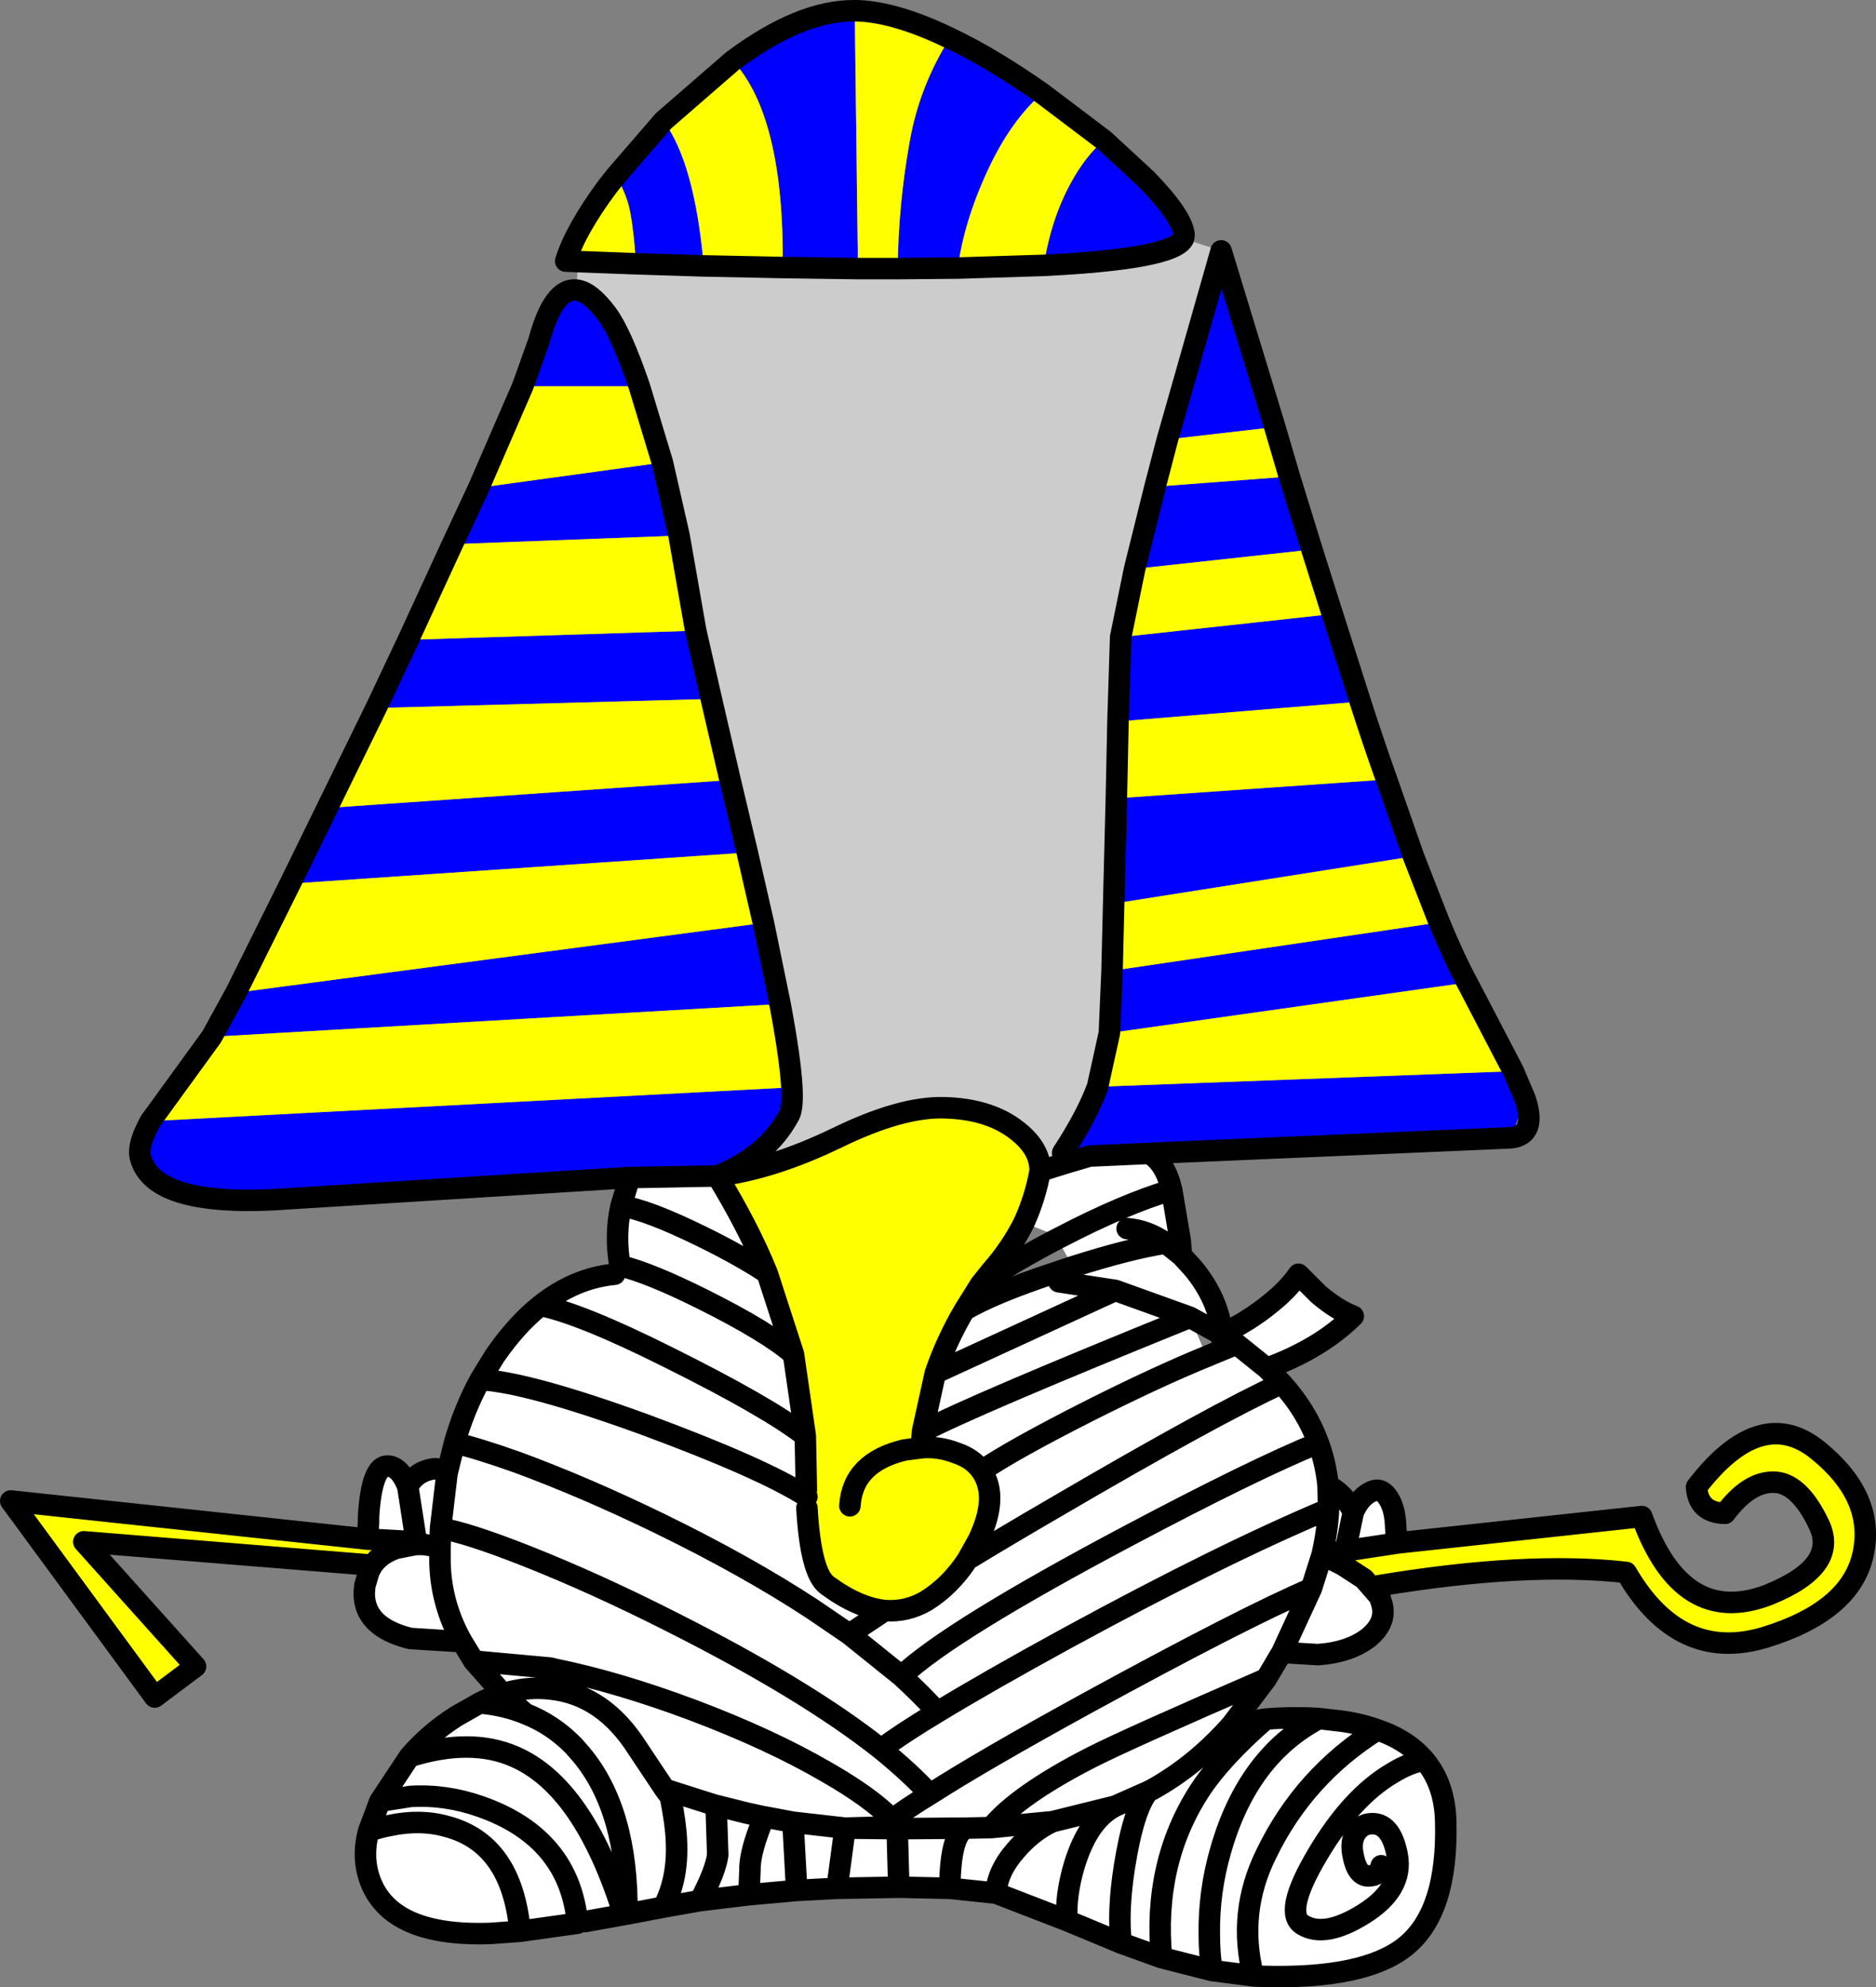 <?xml version="1.0" encoding="UTF-8" standalone="no"?>
<svg xmlns:xlink="http://www.w3.org/1999/xlink" height="184.95px" width="174.6px" xmlns="http://www.w3.org/2000/svg">
  <rect width="100%" height="100%" fill="#808080" stroke="none"/>
  <g transform="matrix(1.0, 0.0, 0.0, 1.0, 87.3, 92.5)">
    <path d="M1.1 -88.95 Q5.0 -87.1 9.7 -83.8 6.8 -81.3 4.65 -76.7 2.4 -71.85 1.85 -67.55 L-3.75 -67.5 Q-3.7 -73.35 -2.65 -79.25 -1.75 -84.45 1.1 -88.95 M15.45 -79.45 L19.4 -75.8 Q22.75 -72.35 22.9 -70.65 L22.85 -70.3 Q21.95 -68.4 9.85 -67.8 10.5 -72.05 12.35 -75.45 13.7 -77.95 15.45 -79.45 M26.35 -69.15 L31.35 -52.75 21.35 -51.6 26.35 -69.15 M32.7 -48.15 L34.8 -41.35 18.3 -39.55 20.2 -47.2 32.7 -48.15 M36.7 -35.35 L39.3 -27.2 16.75 -25.35 17.0 -33.2 36.7 -35.35 M41.75 -19.95 L44.25 -12.8 16.35 -8.4 16.6 -18.2 41.75 -19.95 M46.65 -6.65 Q48.1 -3.15 49.25 -1.05 L15.95 3.65 16.2 -2.15 46.65 -6.65 M53.55 7.2 L54.65 9.8 53.3 13.4 19.65 14.85 14.1 15.1 11.9 15.75 11.6 14.8 Q13.8 11.45 14.85 8.65 L53.55 7.2 M-28.7 17.1 L-29.6 17.15 -60.1 19.05 Q-73.1 20.05 -74.25 15.15 -74.5 14.0 -73.3 11.85 L-13.6 8.7 Q-13.5 10.65 -13.85 11.3 -15.95 15.15 -20.55 16.95 L-28.7 17.1 M-67.6 4.0 L-65.35 -0.1 -16.25 -6.6 -14.7 0.95 -67.6 4.0 M-60.3 -10.25 L-56.85 -17.3 -19.35 -19.9 -17.75 -13.15 -60.3 -10.25 M-52.3 -26.6 L-49.3 -32.95 -22.55 -33.8 -21.1 -27.45 -52.3 -26.6 M-45.2 -41.85 L-42.75 -47.1 -25.65 -49.45 -24.1 -42.65 -45.2 -41.85 M-38.65 -56.55 L-37.15 -60.75 Q-35.8 -65.75 -33.65 -65.5 -32.35 -65.35 -30.8 -63.25 -29.5 -61.5 -27.8 -56.55 L-38.65 -56.55 M-30.0 -76.1 L-25.55 -81.25 Q-22.65 -77.35 -21.8 -67.75 L-28.1 -67.95 Q-28.4 -72.1 -28.85 -73.6 -29.25 -74.95 -30.0 -76.1 M-19.1 -86.85 Q-12.8 -91.55 -7.75 -91.5 L-7.45 -67.5 -14.45 -67.6 Q-14.3 -81.65 -19.1 -86.85" fill="#0000ff" fill-rule="evenodd" stroke="none"/>
    <path d="M1.1 -88.95 Q-1.75 -84.45 -2.65 -79.25 -3.7 -73.35 -3.75 -67.5 L-7.45 -67.5 -7.75 -91.5 -7.45 -91.5 Q-3.85 -91.35 1.1 -88.95 M1.85 -67.55 Q2.4 -71.85 4.65 -76.7 6.8 -81.3 9.7 -83.8 L15.45 -79.45 Q13.7 -77.95 12.35 -75.45 10.5 -72.05 9.85 -67.8 L1.85 -67.55 M31.35 -52.75 L32.7 -48.15 20.2 -47.2 21.35 -51.6 31.35 -52.75 M34.8 -41.35 L36.7 -35.35 17.0 -33.2 18.3 -39.55 34.8 -41.35 M39.3 -27.2 Q40.55 -23.3 41.75 -19.95 L16.6 -18.2 16.75 -25.35 39.3 -27.2 M44.25 -12.8 L46.65 -6.65 16.2 -2.15 16.35 -8.4 44.25 -12.8 M49.25 -1.05 L53.55 7.2 14.85 8.65 15.95 3.65 49.25 -1.05 M42.85 51.1 L65.5 48.65 Q69.25 59.0 77.25 55.95 83.85 53.3 82.0 49.4 80.15 45.5 77.8 45.45 75.45 45.4 73.25 48.35 70.75 48.3 70.6 45.9 76.55 38.15 81.9 42.5 87.25 46.85 86.1 52.15 84.95 57.45 76.95 59.9 68.95 62.3 64.05 53.85 54.75 52.8 40.95 55.1 40.65 54.65 39.75 54.25 L39.9 54.0 37.7 53.05 37.9 52.0 42.85 51.1 M-53.0 53.15 L-79.5 51.0 -69.1 62.6 -72.9 65.45 -86.3 47.2 -53.1 50.75 -48.55 51.0 -48.6 51.25 -50.4 51.6 Q-51.9 52.1 -52.65 53.2 L-53.0 53.15 M-73.3 11.85 L-67.6 4.0 -14.7 0.95 Q-13.75 6.0 -13.6 8.7 L-73.3 11.85 M-65.35 -0.1 L-60.3 -10.25 -17.75 -13.15 -16.25 -6.6 -65.35 -0.1 M-56.85 -17.3 L-52.3 -26.6 -21.1 -27.45 -19.35 -19.9 -56.85 -17.3 M-49.3 -32.95 L-45.2 -41.85 -24.1 -42.65 -22.55 -33.8 -49.3 -32.95 M-42.75 -47.1 L-38.65 -56.55 -27.8 -56.55 -25.65 -49.45 -42.75 -47.1 M-33.5 -68.15 L-34.65 -68.2 Q-33.75 -71.1 -30.75 -75.15 L-30.0 -76.1 Q-29.25 -74.95 -28.85 -73.6 -28.4 -72.1 -28.1 -67.95 L-33.5 -68.15 M-25.55 -81.25 L-19.1 -86.85 Q-14.3 -81.65 -14.45 -67.6 L-21.8 -67.75 Q-22.65 -77.35 -25.55 -81.25 M2.45 29.45 Q0.8 32.25 -0.25 35.3 L-1.45 40.75 -1.55 42.25 Q0.1 42.1 1.75 42.75 3.25 43.25 4.05 44.4 5.7 46.8 3.75 50.85 L2.75 52.65 Q1.15 55.1 -1.1 56.5 -2.9 57.55 -4.95 57.4 -7.45 57.15 -10.3 55.05 -11.85 53.95 -12.2 47.85 L-12.2 46.8 -12.25 46.15 -12.35 41.15 -13.45 33.55 -15.9 26.0 Q-17.6 21.8 -20.55 16.95 -15.4 16.3 -9.4 13.4 -3.45 10.5 0.55 10.6 4.55 10.7 7.05 12.5 9.55 14.3 9.5 16.5 9.05 19.0 8.0 21.3 6.8 23.7 4.95 25.8 L3.95 27.05 2.45 29.45 M-8.2 47.65 Q-7.95 43.6 -3.1 42.45 L-1.55 42.25 -3.1 42.45 Q-7.95 43.6 -8.2 47.65" fill="#ffff00" fill-rule="evenodd" stroke="none"/>
    <path d="M19.65 14.85 Q21.15 15.7 21.75 18.25 L22.55 23.0 21.2 23.2 22.65 24.35 23.75 25.55 Q26.1 28.4 26.45 31.65 28.95 30.45 30.9 28.85 32.6 27.5 33.55 26.1 L35.4 27.95 Q37.1 29.4 38.65 30.0 35.55 33.05 30.6 34.85 L32.0 36.25 Q34.3 38.8 35.4 41.8 36.1 43.7 36.3 45.75 37.9 46.6 38.65 48.25 39.35 46.65 40.55 46.25 41.35 46.0 41.95 47.0 42.55 47.95 42.6 49.65 42.65 50.75 42.85 51.1 L37.9 52.0 35.75 52.2 37.9 51.85 37.9 52.0 37.9 51.85 35.75 52.2 37.9 52.0 37.7 53.05 37.65 53.15 39.65 54.45 37.65 53.15 37.7 53.05 39.9 54.0 39.75 54.25 39.65 54.45 40.95 55.95 40.95 55.1 41.05 55.75 41.2 56.45 Q41.95 58.35 40.1 59.9 38.3 61.3 35.35 61.5 L32.0 61.3 30.55 63.75 27.35 68.0 30.5 67.5 Q33.0 67.3 35.45 67.45 L37.6 67.7 Q39.4 67.95 40.9 68.5 43.7 69.45 45.3 71.35 47.15 73.55 47.25 76.95 47.5 85.5 43.45 88.7 39.65 91.7 30.3 91.45 L29.35 91.4 25.5 90.9 20.8 89.7 17.05 88.35 12.0 86.25 5.4 83.7 1.1 83.25 -3.65 83.15 -9.4 83.25 -13.15 83.45 -17.6 83.85 -22.15 84.4 -25.55 85.0 -28.95 85.65 -29.25 85.7 -32.85 86.35 -33.55 86.5 -38.9 87.25 -41.65 87.45 Q-51.45 87.8 -53.05 81.9 -53.55 80.05 -53.0 77.95 L-51.95 75.15 -49.2 71.0 Q-47.35 68.85 -44.85 67.25 L-42.65 66.0 Q-40.35 66.2 -38.4 67.0 -35.85 68.0 -33.9 70.0 L-33.2 70.8 Q-28.85 76.0 -28.95 85.65 -28.85 76.0 -33.2 70.8 L-33.9 70.0 Q-35.85 68.0 -38.4 67.0 L-40.5 65.15 -43.2 62.1 -44.3 60.3 -49.1 60.0 Q-53.4 58.95 -53.4 55.8 L-53.35 55.1 -52.95 53.75 -52.65 53.2 Q-51.9 52.1 -50.4 51.6 L-48.6 51.25 -47.85 51.25 -48.55 51.0 -53.1 50.75 -53.0 49.2 -53.0 48.65 Q-52.7 43.8 -51.15 43.95 -50.05 44.05 -49.35 45.85 -48.7 44.65 -47.4 44.3 -46.35 44.0 -45.7 44.65 L-45.0 41.8 Q-44.1 38.65 -42.6 35.9 L-41.25 33.7 Q-39.25 30.8 -37.0 29.0 -33.8 26.45 -30.1 26.1 L-29.6 25.3 Q-30.1 22.45 -29.5 19.75 L-28.7 17.1 -20.55 16.95 Q-17.6 21.8 -15.9 26.0 L-13.45 33.55 -12.35 41.15 -12.25 46.15 -12.2 46.8 -12.2 47.85 Q-11.85 53.95 -10.3 55.05 -7.45 57.15 -4.95 57.4 -2.9 57.55 -1.1 56.5 1.15 55.1 2.75 52.65 L3.75 50.85 Q5.7 46.8 4.05 44.4 3.25 43.25 1.75 42.75 0.1 42.1 -1.55 42.25 L-1.45 40.75 Q3.2 38.3 23.45 30.1 3.2 38.3 -1.45 40.75 L-0.25 35.3 Q0.8 32.25 2.45 29.45 5.15 27.85 10.9 25.95 L12.55 25.4 Q17.9 23.7 21.2 23.2 17.9 23.7 12.55 25.4 L11.1 22.8 11.4 22.65 8.0 21.3 Q9.05 19.0 9.5 16.5 L11.9 15.75 14.1 15.1 19.65 14.85 M11.25 26.8 L16.5 27.6 -0.25 35.3 16.5 27.6 11.25 26.8 M21.75 18.25 Q17.35 19.55 11.4 22.65 17.35 19.55 21.75 18.25 M4.05 44.4 Q7.0 42.4 14.0 38.85 20.35 35.65 25.0 33.75 20.35 35.65 14.0 38.85 7.0 42.4 4.05 44.4 M26.45 33.15 L27.8 32.6 26.45 31.75 26.45 31.65 26.35 31.7 23.45 30.1 25.0 33.75 26.45 33.15 M32.0 36.25 Q25.7 39.15 11.0 47.75 6.35 50.45 2.75 52.65 6.35 50.45 11.0 47.75 25.7 39.15 32.0 36.25 M16.5 27.6 L23.45 30.1 16.5 27.6 M17.6 21.85 Q19.5 22.0 21.2 23.2 19.5 22.0 17.6 21.85 M30.6 34.85 L27.8 32.6 30.6 34.85 M36.3 45.75 L36.35 47.95 Q26.45 52.1 11.95 60.0 4.55 64.05 -0.05 66.85 -1.55 65.2 -3.4 63.5 1.1 59.25 17.8 50.4 29.4 44.25 35.4 41.8 29.4 44.25 17.8 50.4 1.1 59.25 -3.4 63.5 -1.55 65.2 -0.05 66.85 4.55 64.05 11.95 60.0 26.45 52.1 36.35 47.95 L36.3 45.75 M38.65 48.25 L37.9 51.85 42.85 51.1 37.9 51.85 38.65 48.25 M34.75 55.35 Q28.55 58.0 14.0 65.95 4.15 71.35 -0.75 74.5 -2.65 72.45 -5.3 70.3 -3.45 68.9 -0.05 66.85 -3.45 68.9 -5.3 70.3 -2.65 72.45 -0.75 74.5 4.15 71.35 14.0 65.95 28.55 58.0 34.75 55.35 L35.75 52.2 37.65 53.15 35.75 52.2 34.75 55.35 32.0 61.3 34.75 55.35 M29.35 91.4 Q27.85 85.5 30.55 80.05 34.05 72.8 40.9 68.5 34.05 72.8 30.55 80.05 27.85 85.5 29.35 91.4 M20.8 89.7 Q20.0 80.95 24.3 74.25 26.3 71.15 30.5 67.5 26.3 71.15 24.3 74.25 20.0 80.95 20.8 89.7 M35.45 67.45 Q28.8 70.95 26.3 79.75 25.2 83.55 25.25 87.5 25.25 89.35 25.5 90.9 25.25 89.35 25.25 87.5 25.2 83.55 26.3 79.75 28.8 70.95 35.45 67.45 M45.3 71.35 Q43.95 71.5 42.25 72.55 38.45 74.8 35.3 80.15 32.1 85.55 33.95 86.65 36.0 87.9 39.6 85.65 43.3 83.35 42.75 80.2 42.15 77.0 40.15 77.25 39.4 77.35 38.9 78.05 38.4 78.85 38.6 80.0 38.95 82.1 40.05 82.1 41.1 82.1 41.25 81.15 41.1 82.1 40.05 82.1 38.95 82.1 38.6 80.0 38.4 78.85 38.9 78.05 39.4 77.35 40.15 77.25 42.15 77.0 42.75 80.2 43.3 83.35 39.6 85.65 36.0 87.9 33.95 86.65 32.1 85.55 35.3 80.15 38.45 74.8 42.25 72.55 43.95 71.5 45.3 71.35 M19.55 74.25 Q18.2 75.9 17.35 81.25 16.7 85.4 17.05 88.35 16.7 85.4 17.35 81.25 18.2 75.9 19.55 74.25 L16.5 75.6 10.65 77.05 4.95 77.6 Q7.45 74.55 14.3 71.05 17.75 69.3 30.55 63.75 17.75 69.3 14.3 71.05 7.45 74.55 4.95 77.6 L10.65 77.05 16.5 75.6 19.55 74.25 19.95 74.05 Q24.0 71.8 27.35 68.0 24.0 71.8 19.95 74.05 L19.55 74.25 M1.1 83.25 Q1.15 78.1 2.65 77.65 L4.95 77.6 2.65 77.65 Q1.15 78.1 1.1 83.25 M10.65 77.05 Q8.8 77.9 7.25 79.7 5.5 81.7 5.4 83.7 5.5 81.7 7.25 79.7 8.8 77.9 10.65 77.05 M12.0 86.25 Q11.85 83.9 12.7 81.05 14.0 76.85 16.5 75.6 14.0 76.85 12.7 81.05 11.85 83.9 12.0 86.25 M36.35 47.95 Q36.25 50.0 35.75 52.2 36.25 50.0 36.35 47.95 M-15.9 26.0 Q-18.2 24.45 -21.95 22.6 -27.15 20.05 -29.5 19.75 -27.15 20.05 -21.95 22.6 -18.2 24.45 -15.9 26.0 M-29.6 25.3 Q-26.85 25.95 -21.85 28.45 -15.85 31.45 -13.45 33.55 -15.85 31.45 -21.85 28.45 -26.85 25.95 -29.6 25.3 M-12.35 41.15 Q-15.8 38.45 -25.15 33.8 -33.25 29.75 -37.0 29.0 -33.25 29.75 -25.15 33.8 -15.8 38.45 -12.35 41.15 M-45.0 41.8 Q-42.95 42.25 -39.15 43.6 -32.9 45.9 -25.9 49.3 -17.8 53.25 -11.7 57.25 L-8.25 59.6 -3.4 63.5 -8.25 59.6 -11.7 57.25 Q-17.8 53.25 -25.9 49.3 -32.9 45.9 -39.15 43.6 -42.95 42.25 -45.0 41.8 M-46.35 51.5 L-47.85 51.25 -46.35 51.5 -46.3 49.75 Q-43.95 50.1 -38.35 52.3 -31.9 54.85 -24.8 58.45 -12.3 64.75 -5.3 70.3 -12.3 64.75 -24.8 58.45 -31.9 54.85 -38.35 52.3 -43.95 50.1 -46.3 49.75 L-46.35 51.5 -46.35 52.95 Q-46.25 56.85 -44.3 60.3 -46.25 56.85 -46.35 52.95 L-46.35 51.5 M-42.6 35.9 Q-38.15 36.15 -27.4 40.05 -16.3 44.15 -12.2 46.8 -16.3 44.15 -27.4 40.05 -38.15 36.15 -42.6 35.9 M-0.75 74.5 Q-3.05 75.9 -4.25 76.85 -6.25 74.8 -10.25 72.5 -15.55 69.4 -22.85 66.65 -29.8 64.05 -35.7 62.85 L-36.1 62.75 -43.2 62.1 -36.1 62.75 -35.7 62.85 Q-29.8 64.05 -22.85 66.65 -15.55 69.4 -10.25 72.5 -6.25 74.8 -4.25 76.85 -3.05 75.9 -0.75 74.5 M-4.95 57.4 L-8.25 59.6 -4.95 57.4 M-38.9 87.25 Q-39.65 79.1 -45.7 77.5 -48.15 76.8 -51.0 77.4 -52.1 77.6 -53.0 77.95 -52.1 77.6 -51.0 77.4 -48.15 76.8 -45.7 77.5 -39.65 79.1 -38.9 87.25 M-51.95 75.15 L-49.1 74.7 Q-45.8 74.5 -42.55 75.65 -34.3 78.55 -33.55 86.5 -34.3 78.55 -42.55 75.65 -45.8 74.5 -49.1 74.7 L-51.95 75.15 M-25.45 74.0 L-27.95 70.25 Q-31.15 65.2 -36.1 64.7 -38.3 64.45 -40.5 65.15 -38.3 64.45 -36.1 64.7 -31.15 65.2 -27.95 70.25 L-25.45 74.0 -24.9 74.75 -25.0 74.3 -24.75 74.25 -25.05 74.15 -25.45 74.0 M-16.2 76.6 L-17.8 76.25 -20.6 75.55 -20.65 75.55 -24.75 74.25 -20.65 75.55 -20.6 75.55 -17.8 76.25 -16.2 76.6 -16.2 76.65 -16.15 76.6 -16.2 76.6 M-8.65 77.65 L-13.5 77.1 -16.15 76.6 -13.5 77.1 -8.65 77.65 -3.8 77.7 -3.55 77.7 -4.25 76.85 -5.1 77.55 -8.65 77.65 -9.4 83.25 -8.65 77.65 M-25.55 85.0 Q-24.15 82.3 -24.35 78.75 -24.4 77.3 -24.9 74.75 -24.4 77.3 -24.35 78.75 -24.15 82.3 -25.55 85.0 M-20.65 75.55 L-20.5 80.15 Q-20.7 81.65 -22.15 84.4 -20.7 81.65 -20.5 80.15 L-20.65 75.55 M2.65 77.65 L-3.55 77.7 2.65 77.65 M-3.65 83.15 L-3.8 77.7 -3.65 83.15 M-17.6 83.85 L-17.5 81.55 Q-17.55 79.9 -16.2 76.65 -17.55 79.9 -17.5 81.55 L-17.6 83.85 M-29.25 85.7 Q-32.95 73.8 -39.4 71.0 -43.5 69.2 -49.2 71.0 -43.5 69.2 -39.4 71.0 -32.95 73.8 -29.25 85.7 M-13.5 77.1 L-13.15 83.45 -13.5 77.1 M-46.3 49.75 L-45.7 44.65 -46.3 49.75 M-48.55 51.0 L-49.35 45.85 -48.55 51.0" fill="#ffffff" fill-rule="evenodd" stroke="none"/>
    <path d="M-3.75 -67.5 L1.85 -67.55 9.85 -67.8 Q21.95 -68.4 22.85 -70.3 L26.35 -69.15 21.35 -51.6 20.2 -47.2 18.3 -39.55 17.0 -33.2 16.75 -25.35 16.6 -18.2 16.35 -8.4 16.2 -2.15 15.95 3.65 14.85 8.65 Q13.8 11.45 11.6 14.8 L11.9 15.75 9.5 16.5 Q9.55 14.3 7.05 12.5 4.55 10.7 0.55 10.6 -3.45 10.5 -9.4 13.4 -15.4 16.3 -20.55 16.95 -15.95 15.15 -13.85 11.3 -13.5 10.65 -13.6 8.7 -13.75 6.0 -14.7 0.95 L-16.25 -6.6 -17.75 -13.15 -19.35 -19.9 -21.1 -27.45 -22.55 -33.8 -24.1 -42.65 -25.65 -49.45 -27.8 -56.55 Q-29.5 -61.5 -30.8 -63.25 -32.35 -65.35 -33.65 -65.5 L-33.5 -68.15 -28.1 -67.95 -21.8 -67.75 -14.45 -67.6 -7.45 -67.5 -3.75 -67.5" fill="#cccccc" fill-rule="evenodd" stroke="none"/>
    <path d="M9.7 -83.8 Q5.0 -87.1 1.1 -88.95 -3.85 -91.35 -7.45 -91.5 L-7.75 -91.5 Q-12.8 -91.55 -19.1 -86.85 L-25.55 -81.25 -30.0 -76.1 -30.75 -75.15 Q-33.75 -71.1 -34.65 -68.2 L-33.5 -68.15 -28.1 -67.95 -21.8 -67.75 -14.45 -67.6 -7.45 -67.5 -3.75 -67.5 1.85 -67.55 9.85 -67.8 Q21.95 -68.4 22.85 -70.3 L22.9 -70.65 Q22.75 -72.35 19.4 -75.8 L15.45 -79.45 9.7 -83.8 M26.35 -69.15 L31.35 -52.75 32.7 -48.15 34.8 -41.35 36.7 -35.35 39.3 -27.2 Q40.55 -23.3 41.75 -19.95 L44.25 -12.8 46.65 -6.65 Q48.1 -3.15 49.25 -1.05 L53.55 7.2 54.65 9.8 Q55.75 13.15 53.3 13.4 L19.65 14.85 Q21.15 15.7 21.75 18.25 L22.55 23.0 22.65 24.35 23.75 25.55 Q26.1 28.4 26.45 31.65 28.95 30.45 30.9 28.85 32.6 27.5 33.55 26.1 L35.4 27.95 Q37.1 29.4 38.65 30.0 35.55 33.05 30.6 34.85 L32.0 36.25 Q34.3 38.8 35.4 41.8 36.1 43.7 36.3 45.75 37.9 46.6 38.65 48.25 39.35 46.65 40.55 46.25 41.35 46.0 41.95 47.0 42.55 47.95 42.6 49.65 42.65 50.75 42.85 51.1 L65.5 48.65 Q69.25 59.0 77.25 55.95 83.85 53.3 82.0 49.4 80.15 45.5 77.8 45.45 75.45 45.4 73.25 48.35 70.75 48.3 70.6 45.9 76.55 38.15 81.9 42.5 87.25 46.85 86.1 52.15 84.95 57.45 76.95 59.9 68.95 62.3 64.05 53.85 54.75 52.8 40.95 55.1 L41.05 55.75 41.2 56.45 Q41.95 58.35 40.1 59.9 38.3 61.3 35.35 61.5 L32.0 61.3 30.55 63.75 27.35 68.0 30.5 67.5 Q33.0 67.3 35.45 67.45 L37.6 67.7 Q39.4 67.95 40.9 68.5 43.7 69.45 45.3 71.35 47.15 73.55 47.25 76.95 47.5 85.5 43.45 88.7 39.65 91.7 30.3 91.45 L29.35 91.4 25.5 90.9 20.8 89.7 17.05 88.35 12.0 86.25 5.4 83.7 1.1 83.25 -3.65 83.15 -9.4 83.25 -13.15 83.45 -17.6 83.85 -22.15 84.4 -25.55 85.0 -28.95 85.65 -29.25 85.7 -32.85 86.35 M-33.55 86.5 L-38.9 87.25 -41.65 87.45 Q-51.45 87.8 -53.05 81.9 -53.55 80.05 -53.0 77.95 L-51.95 75.15 -49.2 71.0 Q-47.35 68.85 -44.85 67.25 L-42.65 66.0 Q-41.6 65.45 -40.5 65.15 L-43.2 62.1 -44.3 60.3 -49.1 60.0 Q-53.4 58.95 -53.4 55.8 L-53.35 55.1 -52.95 53.75 -53.0 53.15 -79.5 51.0 -69.1 62.6 -72.9 65.45 -86.3 47.2 -53.1 50.75 -53.0 49.2 -53.0 48.65 Q-52.7 43.8 -51.15 43.95 -50.05 44.05 -49.35 45.85 -48.7 44.65 -47.4 44.3 -46.35 44.0 -45.7 44.65 L-45.0 41.8 Q-44.1 38.65 -42.6 35.9 L-41.25 33.7 Q-39.25 30.8 -37.0 29.0 -33.8 26.45 -30.1 26.1 M-29.6 25.3 Q-30.1 22.45 -29.5 19.75 L-28.7 17.1 -29.6 17.15 -60.1 19.05 Q-73.1 20.05 -74.25 15.15 -74.5 14.0 -73.3 11.85 L-67.6 4.0 -65.35 -0.1 -60.3 -10.25 -56.85 -17.3 -52.3 -26.6 -49.3 -32.95 -45.2 -41.85 -42.75 -47.1 -38.65 -56.55 -37.15 -60.75 Q-35.8 -65.75 -33.65 -65.5 -32.35 -65.35 -30.8 -63.25 -29.5 -61.5 -27.8 -56.55 L-25.65 -49.45 -24.1 -42.65 -22.55 -33.8 -21.1 -27.45 -19.35 -19.9 -17.75 -13.15 -16.25 -6.6 -14.7 0.95 Q-13.75 6.0 -13.6 8.7 -13.5 10.65 -13.85 11.3 -15.95 15.15 -20.55 16.95 -17.6 21.8 -15.9 26.0 L-13.45 33.55 -12.35 41.15 -12.25 46.15 M26.35 -69.15 L21.35 -51.6 20.2 -47.2 18.3 -39.55 17.0 -33.2 16.75 -25.35 16.6 -18.2 16.35 -8.4 16.2 -2.15 15.95 3.65 14.85 8.65 Q13.8 11.45 11.6 14.8 M21.2 23.2 L22.55 23.0 M22.65 24.35 L21.2 23.2 Q17.9 23.7 12.55 25.4 L10.9 25.95 Q5.15 27.85 2.45 29.45 0.8 32.25 -0.25 35.3 L16.5 27.6 11.25 26.8 M-20.55 16.95 Q-15.4 16.3 -9.4 13.4 -3.45 10.5 0.55 10.6 4.55 10.7 7.05 12.5 9.55 14.3 9.5 16.5 L11.9 15.75 14.1 15.1 19.65 14.85 M9.5 16.5 Q9.05 19.0 8.0 21.3 6.8 23.7 4.95 25.8 L3.95 27.05 Q6.7 25.1 11.1 22.8 L11.4 22.65 Q17.35 19.55 21.75 18.25 M-12.2 47.85 Q-11.85 53.95 -10.3 55.05 -7.45 57.15 -4.95 57.4 -2.9 57.55 -1.1 56.5 1.15 55.1 2.75 52.65 L3.75 50.85 Q5.7 46.8 4.05 44.4 3.25 43.25 1.75 42.75 0.1 42.1 -1.55 42.25 L-3.1 42.45 Q-7.95 43.6 -8.2 47.65 M25.0 33.75 Q20.35 35.65 14.0 38.85 7.0 42.4 4.05 44.4 M3.95 27.05 L2.45 29.45 M26.45 33.15 L27.8 32.6 26.45 31.75 26.45 33.15 25.0 33.75 M23.45 30.1 Q3.2 38.3 -1.45 40.75 L-1.55 42.25 M23.45 30.1 L26.35 31.7 26.45 31.65 26.45 31.75 26.35 31.7 M35.4 41.8 Q29.4 44.25 17.8 50.4 1.1 59.25 -3.4 63.5 -1.55 65.2 -0.05 66.85 4.55 64.05 11.95 60.0 26.45 52.1 36.35 47.95 L36.3 45.75 M27.8 32.6 L30.6 34.85 M21.2 23.2 Q19.5 22.0 17.6 21.85 M23.45 30.1 L16.5 27.6 M2.75 52.65 Q6.35 50.45 11.0 47.75 25.7 39.15 32.0 36.25 M37.9 52.0 L37.9 51.85 35.75 52.2 37.9 52.0 37.7 53.05 37.65 53.15 39.65 54.45 40.95 55.95 M42.85 51.1 L37.9 51.85 38.65 48.25 M37.65 53.15 L35.75 52.2 34.75 55.35 32.0 61.3 M30.55 63.75 Q17.75 69.3 14.3 71.05 7.45 74.55 4.95 77.6 L10.65 77.05 16.5 75.6 19.55 74.25 19.95 74.05 Q24.0 71.8 27.35 68.0 M16.5 75.6 Q14.0 76.85 12.7 81.05 11.85 83.9 12.0 86.25 M5.4 83.7 Q5.5 81.7 7.25 79.7 8.8 77.9 10.65 77.05 M4.95 77.6 L2.65 77.65 Q1.15 78.1 1.1 83.25 M17.05 88.35 Q16.7 85.4 17.35 81.25 18.2 75.9 19.55 74.25 M41.25 81.15 Q41.1 82.1 40.05 82.1 38.95 82.1 38.6 80.0 38.4 78.85 38.9 78.05 39.4 77.35 40.15 77.25 42.15 77.0 42.75 80.2 43.3 83.35 39.6 85.65 36.0 87.9 33.95 86.65 32.1 85.55 35.3 80.15 38.45 74.8 42.25 72.55 43.95 71.5 45.3 71.35 M25.5 90.9 Q25.25 89.35 25.25 87.5 25.2 83.55 26.3 79.75 28.8 70.95 35.45 67.45 M30.5 67.5 Q26.3 71.15 24.3 74.25 20.0 80.95 20.8 89.7 M40.9 68.5 Q34.05 72.8 30.55 80.05 27.85 85.5 29.35 91.4 M-0.05 66.85 Q-3.45 68.9 -5.3 70.3 -2.65 72.45 -0.75 74.5 4.15 71.35 14.0 65.95 28.55 58.0 34.75 55.35 M35.75 52.2 Q36.25 50.0 36.35 47.95 M-29.5 19.75 Q-27.15 20.05 -21.95 22.6 -18.2 24.45 -15.9 26.0 M-20.55 16.95 L-28.7 17.1 M-3.4 63.5 L-8.25 59.6 -11.7 57.25 Q-17.8 53.25 -25.9 49.3 -32.9 45.9 -39.15 43.6 -42.95 42.25 -45.0 41.8 M-37.0 29.0 Q-33.25 29.75 -25.15 33.8 -15.8 38.45 -12.35 41.15 M-13.45 33.55 Q-15.85 31.45 -21.85 28.45 -26.85 25.95 -29.6 25.3 M-1.45 40.75 L-0.25 35.3 M-12.2 46.8 Q-16.3 44.15 -27.4 40.05 -38.15 36.15 -42.6 35.9 M-5.3 70.3 Q-12.3 64.75 -24.8 58.45 -31.9 54.85 -38.35 52.3 -43.95 50.1 -46.3 49.75 L-46.35 51.5 -46.35 52.95 Q-46.25 56.85 -44.3 60.3 M-47.85 51.25 L-46.35 51.5 M-48.55 51.0 L-47.85 51.25 -48.6 51.25 -50.4 51.6 Q-51.9 52.1 -52.65 53.2 L-52.95 53.75 M-48.6 51.25 L-48.55 51.0 -53.1 50.75 M-53.0 53.15 L-52.65 53.2 M-33.55 86.5 Q-34.3 78.55 -42.55 75.65 -45.8 74.5 -49.1 74.7 L-51.95 75.15 M-53.0 77.95 Q-52.1 77.6 -51.0 77.4 -48.15 76.8 -45.7 77.5 -39.65 79.1 -38.9 87.25 M-8.25 59.6 L-4.95 57.4 M-43.2 62.1 L-36.1 62.75 -35.7 62.85 Q-29.8 64.05 -22.85 66.65 -15.55 69.4 -10.25 72.5 -6.25 74.8 -4.25 76.85 -3.05 75.9 -0.75 74.5 M-28.95 85.65 Q-28.85 76.0 -33.2 70.8 L-33.9 70.0 Q-35.85 68.0 -38.4 67.0 -40.35 66.2 -42.65 66.0 M-40.5 65.15 Q-38.3 64.45 -36.1 64.7 -31.15 65.2 -27.95 70.25 L-25.45 74.0 -25.05 74.15 -24.75 74.25 -20.65 75.55 -20.6 75.55 -17.8 76.25 -16.2 76.6 -16.15 76.6 -13.5 77.1 -8.65 77.65 -5.1 77.55 -4.25 76.85 -3.55 77.7 2.65 77.65 M-22.15 84.4 Q-20.7 81.65 -20.5 80.15 L-20.65 75.55 M-24.9 74.75 Q-24.4 77.3 -24.35 78.75 -24.15 82.3 -25.55 85.0 M-25.0 74.3 L-24.9 74.75 -25.45 74.0 M-3.8 77.7 L-3.55 77.7 M-3.8 77.7 L-3.65 83.15 M-5.1 77.55 L-3.8 77.7 -8.65 77.65 -9.4 83.25 M-16.2 76.65 Q-17.55 79.9 -17.5 81.55 L-17.6 83.85 M-13.15 83.45 L-13.5 77.1 M-49.2 71.0 Q-43.5 69.2 -39.4 71.0 -32.95 73.8 -29.25 85.7 M-25.05 74.15 L-25.0 74.3 M-45.7 44.65 L-46.3 49.75 M-40.5 65.15 L-38.4 67.0 M-49.35 45.85 L-48.55 51.0" fill="none" stroke="#000000" stroke-linecap="round" stroke-linejoin="round" stroke-width="2.0"/>
  </g>
</svg>
